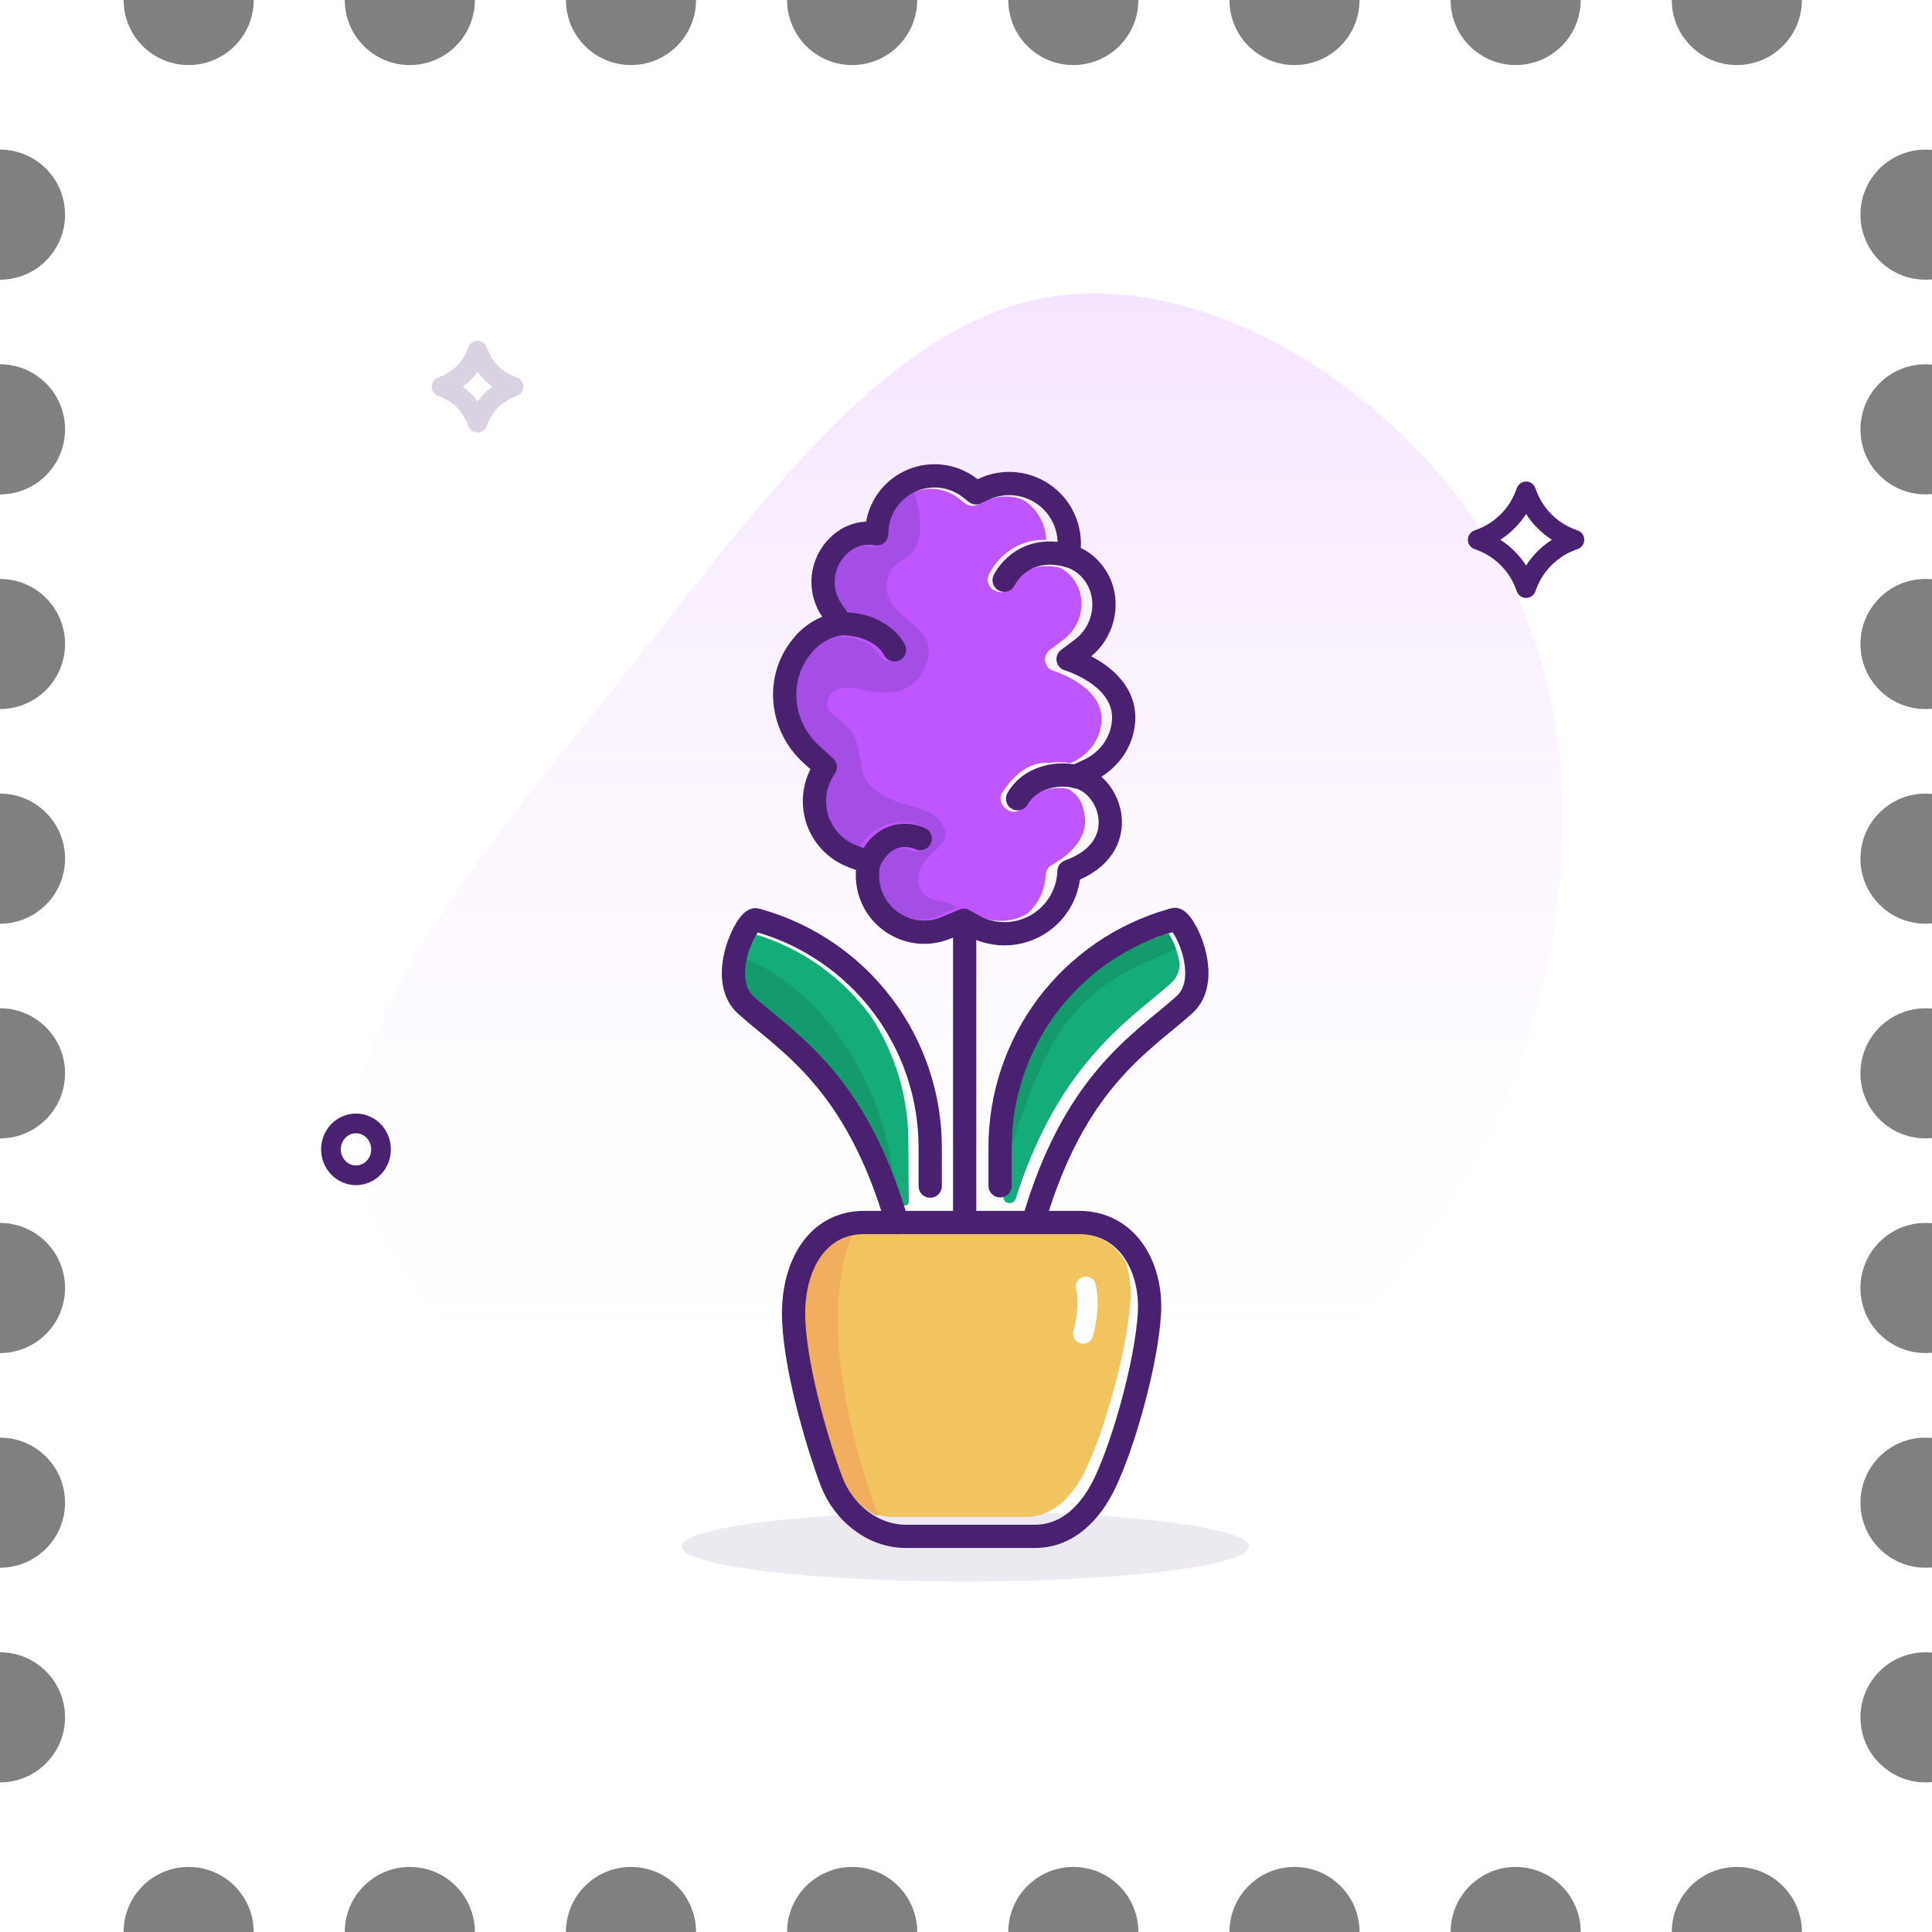 <svg width="1080" height="1080" viewBox="0 0 1080 1080" fill="none" xmlns="http://www.w3.org/2000/svg">
<rect x="0" y="0" width="1080" height="1080" fill="#808080" stroke="none"/>
<path d="M141.818 0C141.818 20.083 125.54 36.364 105.455 36.364C85.369 36.364 69.091 20.083 69.091 0H0V83.636C20.085 83.636 36.364 99.917 36.364 120C36.364 140.083 20.085 156.364 0 156.364V203.636C20.085 203.636 36.364 219.917 36.364 240C36.364 260.083 20.085 276.364 0 276.364V323.636C20.085 323.636 36.364 339.917 36.364 360C36.364 380.083 20.085 396.364 0 396.364V443.636C20.085 443.636 36.364 459.917 36.364 480C36.364 500.083 20.085 516.364 0 516.364V563.636C20.085 563.636 36.364 579.917 36.364 600C36.364 620.083 20.085 636.364 0 636.364V683.636C20.085 683.636 36.364 699.917 36.364 720C36.364 740.083 20.085 756.364 0 756.364V803.636C20.085 803.636 36.364 819.917 36.364 840C36.364 860.083 20.085 876.364 0 876.364V923.636C20.085 923.636 36.364 939.917 36.364 960C36.364 980.083 20.085 996.364 0 996.364V1080H69.091C69.091 1059.92 85.369 1043.64 105.455 1043.64C125.54 1043.64 141.818 1059.92 141.818 1080H192.727C192.727 1059.92 209.006 1043.64 229.091 1043.64C249.176 1043.64 265.455 1059.92 265.455 1080H316.364C316.364 1059.92 332.642 1043.64 352.727 1043.64C372.813 1043.64 389.091 1059.92 389.091 1080H440C440 1059.92 456.278 1043.64 476.364 1043.64C496.449 1043.64 512.727 1059.92 512.727 1080H563.636C563.636 1059.92 579.915 1043.64 600 1043.64C620.085 1043.64 636.364 1059.92 636.364 1080H687.273C687.273 1059.92 703.551 1043.64 723.636 1043.64C743.722 1043.64 760 1059.92 760 1080H810.909C810.909 1059.92 827.188 1043.64 847.273 1043.64C867.358 1043.64 883.636 1059.92 883.636 1080H934.545C934.545 1059.92 950.824 1043.64 970.909 1043.64C990.994 1043.64 1007.27 1059.92 1007.27 1080H1080V996.184C1078.81 996.303 1077.59 996.364 1076.36 996.364C1056.28 996.364 1040 980.083 1040 960C1040 939.917 1056.28 923.636 1076.36 923.636C1077.59 923.636 1078.81 923.697 1080 923.816V876.184C1078.81 876.303 1077.59 876.364 1076.36 876.364C1056.28 876.364 1040 860.083 1040 840C1040 819.917 1056.28 803.636 1076.36 803.636C1077.59 803.636 1078.81 803.697 1080 803.816V756.184C1078.81 756.303 1077.59 756.364 1076.36 756.364C1056.28 756.364 1040 740.083 1040 720C1040 699.917 1056.28 683.636 1076.36 683.636C1077.59 683.636 1078.81 683.697 1080 683.816V636.184C1078.81 636.303 1077.59 636.364 1076.36 636.364C1056.28 636.364 1040 620.083 1040 600C1040 579.917 1056.28 563.636 1076.36 563.636C1077.59 563.636 1078.81 563.697 1080 563.816V516.184C1078.81 516.303 1077.59 516.364 1076.36 516.364C1056.28 516.364 1040 500.083 1040 480C1040 459.917 1056.28 443.636 1076.36 443.636C1077.59 443.636 1078.81 443.697 1080 443.816V396.184C1078.81 396.303 1077.59 396.364 1076.36 396.364C1056.28 396.364 1040 380.083 1040 360C1040 339.917 1056.28 323.636 1076.36 323.636C1077.59 323.636 1078.81 323.697 1080 323.816V276.184C1078.81 276.303 1077.59 276.364 1076.36 276.364C1056.28 276.364 1040 260.083 1040 240C1040 219.917 1056.28 203.636 1076.36 203.636C1077.59 203.636 1078.81 203.697 1080 203.816V156.184C1078.81 156.303 1077.59 156.364 1076.36 156.364C1056.28 156.364 1040 140.083 1040 120C1040 99.917 1056.28 83.636 1076.36 83.636C1077.59 83.636 1078.81 83.697 1080 83.816V0H1007.27C1007.27 20.083 990.994 36.364 970.909 36.364C950.824 36.364 934.545 20.083 934.545 0H883.636C883.636 20.083 867.358 36.364 847.273 36.364C827.188 36.364 810.909 20.083 810.909 0H760C760 20.083 743.722 36.364 723.636 36.364C703.551 36.364 687.273 20.083 687.273 0H636.364C636.364 20.083 620.085 36.364 600 36.364C579.915 36.364 563.636 20.083 563.636 0H512.727C512.727 20.083 496.449 36.364 476.364 36.364C456.278 36.364 440 20.083 440 0H389.091C389.091 20.083 372.813 36.364 352.727 36.364C332.642 36.364 316.364 20.083 316.364 0H265.455C265.455 20.083 249.176 36.364 229.091 36.364C209.006 36.364 192.727 20.083 192.727 0H141.818Z" fill="white"/>
<path d="M837.203 311.468C888.097 402.037 880.292 512.768 846.956 600.898C813.456 689.191 754.273 754.72 677.525 796.67C600.773 838.459 506.468 856.508 408.745 829.515C310.859 802.524 209.72 730.329 199.797 648.54C190.045 566.752 271.505 475.044 347.927 378.785C424.187 282.527 495.407 181.548 585.975 166.102C676.39 150.817 786.146 220.899 837.203 311.468Z" fill="url(#paint0_linear_201_19714)"/>
<path d="M199 657C206.732 657 213 650.508 213 642.5C213 634.492 206.732 628 199 628C191.268 628 185 634.492 185 642.5C185 650.508 191.268 657 199 657Z" stroke="#492170" stroke-width="11"/>
<path d="M853.091 274.693L858.254 272.796C857.459 270.632 855.397 269.193 853.091 269.193C850.785 269.193 848.724 270.632 847.929 272.796L853.091 274.693ZM880.124 301.726L882.021 306.889C884.185 306.093 885.624 304.032 885.624 301.726C885.624 299.42 884.185 297.359 882.021 296.564L880.124 301.726ZM853.091 328.759L847.929 330.656C848.724 332.82 850.785 334.259 853.091 334.259C855.397 334.259 857.459 332.82 858.254 330.656L853.091 328.759ZM826.059 301.726L824.162 296.564C821.997 297.359 820.559 299.42 820.559 301.726C820.559 304.032 821.997 306.093 824.162 306.889L826.059 301.726ZM827.382 301.24L829.279 306.402L829.279 306.402L827.382 301.24ZM852.605 276.017L857.768 277.914L857.768 277.914L852.605 276.017ZM852.605 327.435L857.768 325.538L857.768 325.538L852.605 327.435ZM827.382 302.212L829.279 297.05L829.279 297.05L827.382 302.212ZM878.801 302.212L876.904 297.05L876.904 297.05L878.801 302.212ZM853.578 327.435L848.415 325.538L848.415 325.538L853.578 327.435ZM853.578 276.017L848.415 277.914L848.415 277.914L853.578 276.017ZM878.801 301.24L876.904 306.402L876.904 306.402L878.801 301.24ZM847.929 276.59L848.415 277.914L858.74 274.12L858.254 272.796L847.929 276.59ZM876.904 306.402L878.227 306.889L882.021 296.564L880.697 296.077L876.904 306.402ZM878.227 296.564L876.904 297.05L880.697 307.375L882.021 306.889L878.227 296.564ZM848.415 325.538L847.929 326.862L858.254 330.656L858.74 329.332L848.415 325.538ZM858.254 326.862L857.768 325.538L847.442 329.332L847.929 330.656L858.254 326.862ZM829.279 297.05L827.955 296.564L824.162 306.889L825.485 307.375L829.279 297.05ZM827.955 306.889L829.279 306.402L825.485 296.077L824.162 296.564L827.955 306.889ZM857.768 277.914L858.254 276.59L847.929 272.796L847.442 274.12L857.768 277.914ZM829.279 306.402C842.495 301.546 852.912 291.13 857.768 277.914L847.442 274.12C843.7 284.306 835.672 292.334 825.485 296.077L829.279 306.402ZM857.768 325.538C852.912 312.322 842.495 301.906 829.279 297.05L825.485 307.375C835.672 311.118 843.7 319.146 847.442 329.332L857.768 325.538ZM876.904 297.05C863.687 301.906 853.271 312.322 848.415 325.538L858.74 329.332C862.483 319.146 870.511 311.118 880.697 307.375L876.904 297.05ZM848.415 277.914C853.271 291.13 863.687 301.546 876.904 306.402L880.697 296.077C870.511 292.334 862.483 284.306 858.74 274.12L848.415 277.914Z" fill="#492170"/>
<path opacity="0.2" d="M266.955 196L272.117 194.103C271.322 191.939 269.261 190.5 266.955 190.5C264.648 190.5 262.587 191.939 261.792 194.103L266.955 196ZM287.097 216.142L288.993 221.305C291.158 220.509 292.597 218.448 292.597 216.142C292.597 213.836 291.158 211.775 288.993 210.979L287.097 216.142ZM266.955 236.284L261.792 238.181C262.587 240.345 264.648 241.784 266.955 241.784C269.261 241.784 271.322 240.345 272.117 238.181L266.955 236.284ZM246.812 216.142L244.916 210.979C242.751 211.775 241.312 213.836 241.312 216.142C241.313 218.448 242.751 220.509 244.916 221.305L246.812 216.142ZM247.799 215.78L249.696 220.942L249.696 220.942L247.799 215.78ZM266.592 196.986L271.755 198.883L271.755 198.883L266.592 196.986ZM266.592 235.298L271.755 233.401L271.755 233.401L266.592 235.298ZM247.799 216.504L249.696 211.342L249.696 211.342L247.799 216.504ZM286.11 216.504L284.214 211.342L284.214 211.342L286.11 216.504ZM267.317 235.298L262.154 233.401L262.154 233.401L267.317 235.298ZM267.317 196.986L262.154 198.883L262.154 198.883L267.317 196.986ZM286.11 215.78L284.214 220.942L284.214 220.942L286.11 215.78ZM261.792 197.897L262.154 198.883L272.479 195.089L272.117 194.103L261.792 197.897ZM284.214 220.942L285.2 221.305L288.993 210.979L288.007 210.617L284.214 220.942ZM285.2 210.979L284.214 211.342L288.007 221.667L288.993 221.305L285.2 210.979ZM262.154 233.401L261.792 234.387L272.117 238.181L272.479 237.195L262.154 233.401ZM272.117 234.387L271.755 233.401L261.43 237.195L261.792 238.181L272.117 234.387ZM249.696 211.342L248.709 210.979L244.916 221.305L245.902 221.667L249.696 211.342ZM248.709 221.305L249.696 220.942L245.902 210.617L244.916 210.979L248.709 221.305ZM271.755 198.883L272.117 197.897L261.792 194.103L261.43 195.089L271.755 198.883ZM249.696 220.942C259.929 217.182 267.995 209.117 271.755 198.883L261.43 195.089C258.783 202.293 253.105 207.97 245.902 210.617L249.696 220.942ZM271.755 233.401C267.995 223.167 259.929 215.102 249.696 211.342L245.902 221.667C253.105 224.314 258.783 229.991 261.43 237.195L271.755 233.401ZM284.214 211.342C273.98 215.102 265.914 223.167 262.154 233.401L272.479 237.195C275.126 229.991 280.804 224.314 288.007 221.667L284.214 211.342ZM262.154 198.883C265.914 209.117 273.98 217.182 284.214 220.942L288.007 210.617C280.804 207.97 275.126 202.293 272.479 195.089L262.154 198.883Z" fill="#492170"/>
<ellipse opacity="0.1" cx="539.656" cy="864.517" rx="158.656" ry="19.517" fill="#492170"/>
<path d="M545.891 511.412V518.407C545.098 518.026 544.319 517.615 543.553 517.176L538.778 514.441L529.142 518.565C527.796 519.139 526.416 519.618 525.014 520H508.323C503.893 518.794 499.762 516.638 496.225 513.665C491.728 509.885 488.366 504.932 486.515 499.357C484.663 493.781 484.393 487.801 485.736 482.082L476.751 478.739C472.019 476.979 467.755 474.155 464.288 470.486C460.82 466.818 458.241 462.401 456.751 457.578C455.26 452.755 454.896 447.654 455.688 442.668C456.481 437.683 458.407 432.945 461.32 428.822L453.138 421.291C436.187 405.665 433.562 379.317 448.124 361.477C453.502 354.461 461.421 349.839 470.175 348.607L465.226 341.445C461.009 335.463 459.298 328.07 460.457 320.844C461.617 313.618 465.556 307.131 471.434 302.77C474.066 300.786 477.085 299.375 480.296 298.628C483.506 297.88 486.838 297.813 490.077 298.429C490.068 295.917 490.352 293.424 490.915 291H496.344C496.97 288.949 497.859 286.976 498.998 285.134C501.468 281.136 505.012 277.911 509.226 275.829C513.44 273.746 518.153 272.888 522.831 273.354C526.964 273.765 530.922 275.195 534.355 277.504L534.957 277.974C535.196 278.161 535.446 278.33 535.706 278.481L539.132 281.19C540.187 282.025 541.455 282.549 542.791 282.702C544.128 282.855 545.481 282.631 546.698 282.056L550.828 280.092C554.714 278.25 558.992 277.384 563.289 277.572C566.238 277.701 569.135 278.323 571.862 279.404C575.635 281.763 578.784 285 581.039 288.84C583.356 292.785 584.656 297.243 584.824 301.814C567.391 301 556.453 313.225 552.703 321.289C552.336 322.079 552.128 322.934 552.09 323.804C552.053 324.674 552.188 325.543 552.487 326.361C552.785 327.179 553.243 327.931 553.832 328.572C554.421 329.214 555.13 329.733 555.92 330.1C556.122 330.194 556.327 330.277 556.537 330.35C556.443 330.331 556.355 330.312 556.276 330.294C556.334 330.323 556.392 330.352 556.451 330.38C558.082 331.154 559.944 331.288 561.669 330.757C563.395 330.226 564.859 329.068 565.772 327.511C566.536 325.969 573.657 312.735 592.689 317.462C595.212 318.748 597.452 320.553 599.255 322.774C601.271 325.19 602.768 327.995 603.653 331.014C604.538 334.034 604.792 337.203 604.399 340.325C603.999 343.72 602.914 346.998 601.21 349.961C599.507 352.925 597.219 355.512 594.487 357.565L586.782 363.341C585.797 364.08 585.036 365.079 584.587 366.225C584.137 367.372 584.015 368.621 584.235 369.833C584.455 371.045 585.008 372.172 585.832 373.087C586.657 374.002 587.719 374.67 588.902 375.015C594.597 376.884 599.966 379.628 604.817 383.149C614.012 390.047 617.379 398.021 615.096 407.515C614.235 411.045 612.67 414.365 610.494 417.275C607.958 420.564 604.768 423.277 601.136 425.249L598.347 426.55C594.614 425.956 590.63 425.895 586.655 426.416C573.189 425.52 564.683 436.446 560.454 442.702C559.967 443.424 559.626 444.235 559.452 445.088C559.277 445.941 559.273 446.821 559.439 447.676C559.604 448.531 559.936 449.345 560.416 450.072C560.475 450.16 560.508 450.221 560.524 450.262C560.538 450.271 560.552 450.281 560.567 450.29C560.593 450.307 560.619 450.323 560.646 450.339C560.786 450.566 560.94 450.786 561.106 450.997C561.692 451.742 562.419 452.365 563.245 452.83C564.072 453.294 564.982 453.591 565.924 453.704C566.866 453.817 567.82 453.743 568.733 453.487C569.646 453.231 570.5 452.798 571.246 452.212C571.991 451.626 572.614 450.898 573.079 450.072C577.656 441.928 588.529 439.343 596.773 440.932C597.013 441.016 597.257 441.088 597.504 441.148C603.179 444.996 605.566 448.835 606.537 457.32C607.47 465.475 602.119 473.97 592.946 480.419C591.968 480.794 591.086 481.376 590.359 482.121C589.58 482.6 588.779 483.065 587.956 483.515C586.945 484.067 586.096 484.873 585.492 485.854C584.887 486.834 584.549 487.955 584.509 489.106C584.333 494.296 582.818 499.353 580.11 503.785C578.543 506.351 576.607 508.657 574.374 510.634C569.9 513.335 564.74 514.792 559.433 514.789H559.231C554.573 514.754 549.996 513.594 545.891 511.412Z" fill="#BE55FF"/>
<path d="M556.537 330.35C557.147 330.563 557.786 330.685 558.434 330.713C558.659 330.722 558.318 330.665 557.818 330.58C557.424 330.514 556.93 330.43 556.537 330.35Z" fill="#BE55FF"/>
<path d="M505.753 673.982C504.771 673.982 503.897 673.327 503.596 672.392C483.217 609.141 452.874 584.105 430.453 565.604L430.45 565.602L430.123 565.332L430.12 565.33L430.115 565.326C426.456 562.309 422.99 559.452 419.837 556.635C416.588 553.733 415.158 549.531 415.245 543.842C415.546 536.165 417.845 528.699 421.916 522.183C447.594 529.887 470.105 545.66 486.114 567.164C486.447 567.612 486.777 568.061 487.104 568.513C500.493 589.134 507.712 613.225 507.805 637.93C507.812 647.002 507.954 665.323 508.006 671.717C508.016 672.969 507.004 673.982 505.753 673.982Z" fill="#14AD7A"/>
<path d="M560.887 669.061C561.366 668.767 561.812 668.417 562.216 668.013C563.57 666.659 564.331 664.823 564.331 662.908V641.249C564.345 614.441 572.998 588.35 589.007 566.846C605.015 545.342 627.527 529.569 653.204 521.865C656.507 527.15 658.644 533.06 659.493 539.201C659.03 543.636 657.426 547.101 654.709 549.531C651.43 552.469 647.815 555.451 643.997 558.6L643.995 558.602L643.849 558.722C620.894 577.66 588.517 604.741 567.79 670.11C567.245 671.828 565.471 672.876 563.714 672.474L563.286 672.377C561.786 672.034 560.886 670.6 560.887 669.061Z" fill="#14AD7A"/>
<path d="M614.24 691.806C610.507 690.246 606.487 689.495 602.443 689.603L497.05 689.545C496.301 689.661 495.537 689.661 494.788 689.545H481.88C458.153 689.545 449.539 713.011 449.452 733.054C449.35 758.332 461.518 802.015 470.22 824.958C473.509 833.693 479.519 840.947 486.782 845.621C490.774 847.168 494.995 848 499.29 848H573.07C590.767 848 601.463 833.171 607.321 820.735C617.602 798.899 630.302 754.139 631.907 726.915C632.347 719.463 631.467 712.367 629.412 706.099C627.923 703.33 626.144 700.827 624.096 698.653C621.331 695.7 617.972 693.366 614.24 691.806Z" fill="#F2C45F"/>
<path d="M490.263 847.303C481.157 842.974 473.426 834.712 469.529 824.365C460.866 801.522 448.751 758.031 448.852 732.864C448.933 714.187 456.452 692.525 476.782 689.826C469.013 707.027 457.342 753.524 490.85 847.308C490.652 847.308 490.457 847.306 490.263 847.303Z" fill="#F2AE5F"/>
<path d="M499.425 660.33C479.236 605.857 451.39 582.881 430.453 565.604L430.45 565.602L430.123 565.332C426.46 562.313 422.992 559.454 419.837 556.635C416.588 553.733 415.158 549.531 415.245 543.842C415.352 541.119 415.71 538.423 416.309 535.786C462.485 554.57 495.504 609.616 499.425 660.33Z" fill="#149A6D"/>
<path d="M564.331 644.29C583.718 582.484 597.907 558.331 637.643 539.023C644.369 536.393 653.396 532.351 657.387 530.542C656.318 527.518 654.918 524.607 653.204 521.865C627.527 529.569 605.015 545.342 589.007 566.846C572.998 588.35 564.345 614.441 564.331 641.249V644.29Z" fill="#149A6D"/>
<path d="M511.182 513.655C515.636 514.295 520.179 513.699 524.317 511.932L533.847 507.845C534.152 507.715 534.464 507.606 534.782 507.52C533.579 505.394 530.475 504.81 526.996 504.156C521.054 503.038 514.018 501.715 513.485 492.154C513.057 484.48 517.788 480.067 522.043 476.099C526.477 471.963 530.393 468.311 527.416 461.954C524.095 454.864 516.058 452.524 507.714 450.095C501.397 448.256 494.905 446.366 490.149 442.325C482.509 435.834 481.999 432.359 481.052 425.908C480.631 423.038 480.124 419.579 478.864 415.004C477.062 408.46 472.359 404.761 468.409 401.655C463.391 397.707 459.588 394.716 464.496 388.058C468.102 383.166 475.157 384.352 483.153 385.697C494.607 387.622 507.993 389.872 515.945 375.052C523.901 360.226 515.654 353.281 507.409 346.338C501.659 341.496 495.91 336.654 495.658 329.141C495.319 319.059 499.722 316.248 504.321 313.312C508.065 310.923 511.937 308.45 513.488 301.907C515.971 291.429 512.815 280.45 510.842 275.102C510.296 275.325 509.757 275.568 509.226 275.831C505.012 277.913 501.468 281.138 498.998 285.136C496.527 289.134 495.229 293.746 495.251 298.447C495.255 299.512 495.023 300.565 494.572 301.53C494.121 302.496 493.462 303.349 492.642 304.03C491.822 304.71 490.862 305.201 489.83 305.466C488.798 305.732 487.72 305.765 486.674 305.565C484.427 305.129 482.113 305.178 479.887 305.71C477.656 306.228 475.56 307.212 473.736 308.597C469.351 311.826 466.407 316.646 465.538 322.022C464.669 327.398 465.943 332.9 469.087 337.346L471.975 341.591C492.464 343.064 501.185 354.486 503.741 358.817C503.942 359.122 504.12 359.44 504.275 359.77L504.391 360.074V360.189L504.463 360.391C504.976 362.038 504.883 363.814 504.2 365.397C503.517 366.981 502.29 368.268 500.74 369.025C499.191 369.782 497.422 369.96 495.753 369.526C494.083 369.092 492.625 368.074 491.641 366.658C491.56 366.523 491.488 366.383 491.424 366.239C491.222 365.82 486.226 356.233 468.711 355.828C462.002 356.872 455.954 360.468 451.832 365.864L451.702 366.037C441.045 379.105 441.345 397.867 451.661 411.217C452.764 412.54 453.967 413.806 455.269 415.004L463.574 422.645C464.1 423.128 464.54 423.689 464.88 424.304C465.774 425.389 466.337 426.718 466.487 428.13C466.674 429.876 466.217 431.631 465.203 433.064C462.925 436.282 461.419 439.981 460.8 443.875C460.182 447.768 460.468 451.752 461.636 455.517C462.798 459.284 464.81 462.734 467.517 465.6C468.309 466.44 469.156 467.223 470.049 467.945C472.17 469.579 474.531 470.89 477.056 471.83L480.47 473.098C483.101 468.941 486.726 465.536 490.988 463.173C492.468 462.295 494.032 461.545 495.662 460.936C502.311 458.707 509.558 459.071 515.95 461.954C517.509 462.728 518.7 464.086 519.263 465.732C519.664 466.903 519.723 468.153 519.451 469.34C519.374 470.201 519.143 471.049 518.76 471.841C517.942 473.534 516.496 474.841 514.729 475.484C512.963 476.127 511.015 476.055 509.3 475.285C506.557 474.101 497.33 471.097 490.674 484.208C489.73 488.607 490.013 493.181 491.493 497.431C492.972 501.68 495.591 505.44 499.064 508.302C502.536 511.163 506.728 513.015 511.182 513.655Z" fill="#A54EE5"/>
<path d="M603.846 750.925C604.367 751.084 604.911 751.163 605.456 751.159C606.669 751.159 607.848 750.771 608.82 750.053C609.792 749.335 610.505 748.326 610.851 747.175C611.043 746.527 615.616 731.091 612.518 718.076C612.367 717.345 612.069 716.652 611.643 716.037C611.216 715.421 610.669 714.897 610.034 714.496C609.4 714.094 608.69 713.822 607.947 713.696C607.205 713.571 606.445 713.595 605.711 713.766C604.978 713.937 604.287 714.252 603.679 714.692C603.071 715.132 602.558 715.689 602.171 716.329C601.784 716.97 601.53 717.68 601.425 718.42C601.32 719.159 601.366 719.911 601.559 720.632C603.958 730.678 600.095 743.86 600.061 743.982C599.634 745.4 599.793 746.928 600.503 748.23C601.213 749.532 602.415 750.501 603.846 750.925Z" fill="white"/>
<path d="M539.253 518.13V682.727" stroke="#492170" stroke-width="13" stroke-linecap="round" stroke-linejoin="round"/>
<path d="M514.4 468.774C514.4 468.774 496.126 459.81 485.643 482.121" stroke="#492170" stroke-width="13" stroke-linecap="round" stroke-linejoin="round"/>
<path d="M561.328 324.351C561.328 324.351 570.943 303.711 597.073 310.57" stroke="#492170" stroke-width="13" stroke-linecap="round" stroke-linejoin="round"/>
<path d="M500.031 363.284C500.031 363.284 493.52 348.786 470.081 348.591" stroke="#492170" stroke-width="13" stroke-linecap="round" stroke-linejoin="round"/>
<path d="M607.535 431.144L601.23 434.085C620.678 437.106 634.396 473.926 597.573 487.117C597.363 493.335 595.548 499.394 592.305 504.703C589.061 510.013 584.499 514.394 579.062 517.419C573.625 520.444 567.498 522.012 561.276 521.969C555.054 521.927 548.949 520.275 543.554 517.176L538.779 514.441L529.143 518.565C523.74 520.871 517.803 521.634 511.992 520.769C506.181 519.904 500.723 517.445 496.226 513.665C491.729 509.885 488.367 504.932 486.516 499.357C484.664 493.781 484.394 487.801 485.737 482.082L476.752 478.739C472.02 476.979 467.756 474.155 464.289 470.486C460.821 466.818 458.242 462.401 456.751 457.578C455.261 452.755 454.897 447.654 455.689 442.668C456.482 437.683 458.408 432.945 461.321 428.822L453.139 421.291C436.188 405.665 433.562 379.317 448.125 361.477C453.503 354.461 461.422 349.839 470.176 348.607L465.227 341.445C461.01 335.463 459.299 328.07 460.458 320.844C461.618 313.618 465.557 307.131 471.435 302.77C474.067 300.786 477.086 299.375 480.297 298.628C483.507 297.88 486.839 297.813 490.077 298.429C490.056 292.377 491.735 286.441 494.922 281.297C498.11 276.152 502.677 272.006 508.106 269.33C513.534 266.654 519.604 265.557 525.626 266.162C531.648 266.768 537.378 269.052 542.165 272.754L545.616 275.489L549.74 273.536C555.377 270.858 561.649 269.804 567.852 270.491C574.056 271.179 579.944 273.58 584.859 277.427C589.774 281.273 593.52 286.413 595.678 292.269C597.835 298.126 598.319 304.467 597.074 310.583C602.307 312.043 606.966 315.073 610.422 319.264C621.469 332.438 618.43 352.492 604.649 362.823L597.074 368.487C597.074 368.487 634.23 379.339 627.307 408.161C626.251 412.476 624.339 416.535 621.686 420.097C617.991 424.929 613.119 428.732 607.535 431.144Z" stroke="#492170" stroke-width="13" stroke-linecap="round" stroke-linejoin="round"/>
<path d="M601.172 434.01C590.199 431.501 575.328 434.94 568.83 446.492" stroke="#492170" stroke-width="13" stroke-linecap="round" stroke-linejoin="round"/>
<path d="M559.055 662.847V641.252C559.071 612.63 568.396 584.789 585.621 561.93C602.847 539.07 627.039 522.433 654.549 514.528L656.48 513.985C661.364 512.618 678.531 546.952 662.036 561.732C638.315 582.958 600.529 604.183 577.611 683.27" stroke="#492170" stroke-width="13" stroke-linecap="round" stroke-linejoin="round"/>
<path d="M519.995 663.043V641.448C519.979 612.825 510.654 584.984 493.429 562.125C476.203 539.266 452.011 522.628 424.501 514.723L422.57 514.18C417.686 512.813 400.497 547.169 417.014 561.927C440.735 583.131 478.499 604.379 501.439 683.465" stroke="#492170" stroke-width="13" stroke-linecap="round" stroke-linejoin="round"/>
<path d="M483.116 683.379H603.156C629.829 683.379 644.088 707.752 642.526 734.36C640.963 760.968 628.723 805.438 617.893 828.443C610.014 845.198 597.036 858.827 578.523 858.827H506.425C487.717 858.827 471.353 845.415 464.755 827.922C456.247 805.438 443.507 760.772 443.616 733.839C443.724 707.404 456.681 683.379 483.116 683.379Z" stroke="#492170" stroke-width="13" stroke-linecap="round" stroke-linejoin="round"/>
<defs>
<linearGradient id="paint0_linear_201_19714" x1="536.335" y1="164" x2="536.335" y2="842.292" gradientUnits="userSpaceOnUse">
<stop stop-color="#F5E4FF"/>
<stop offset="1" stop-color="white" stop-opacity="0"/>
</linearGradient>
</defs>
</svg>

